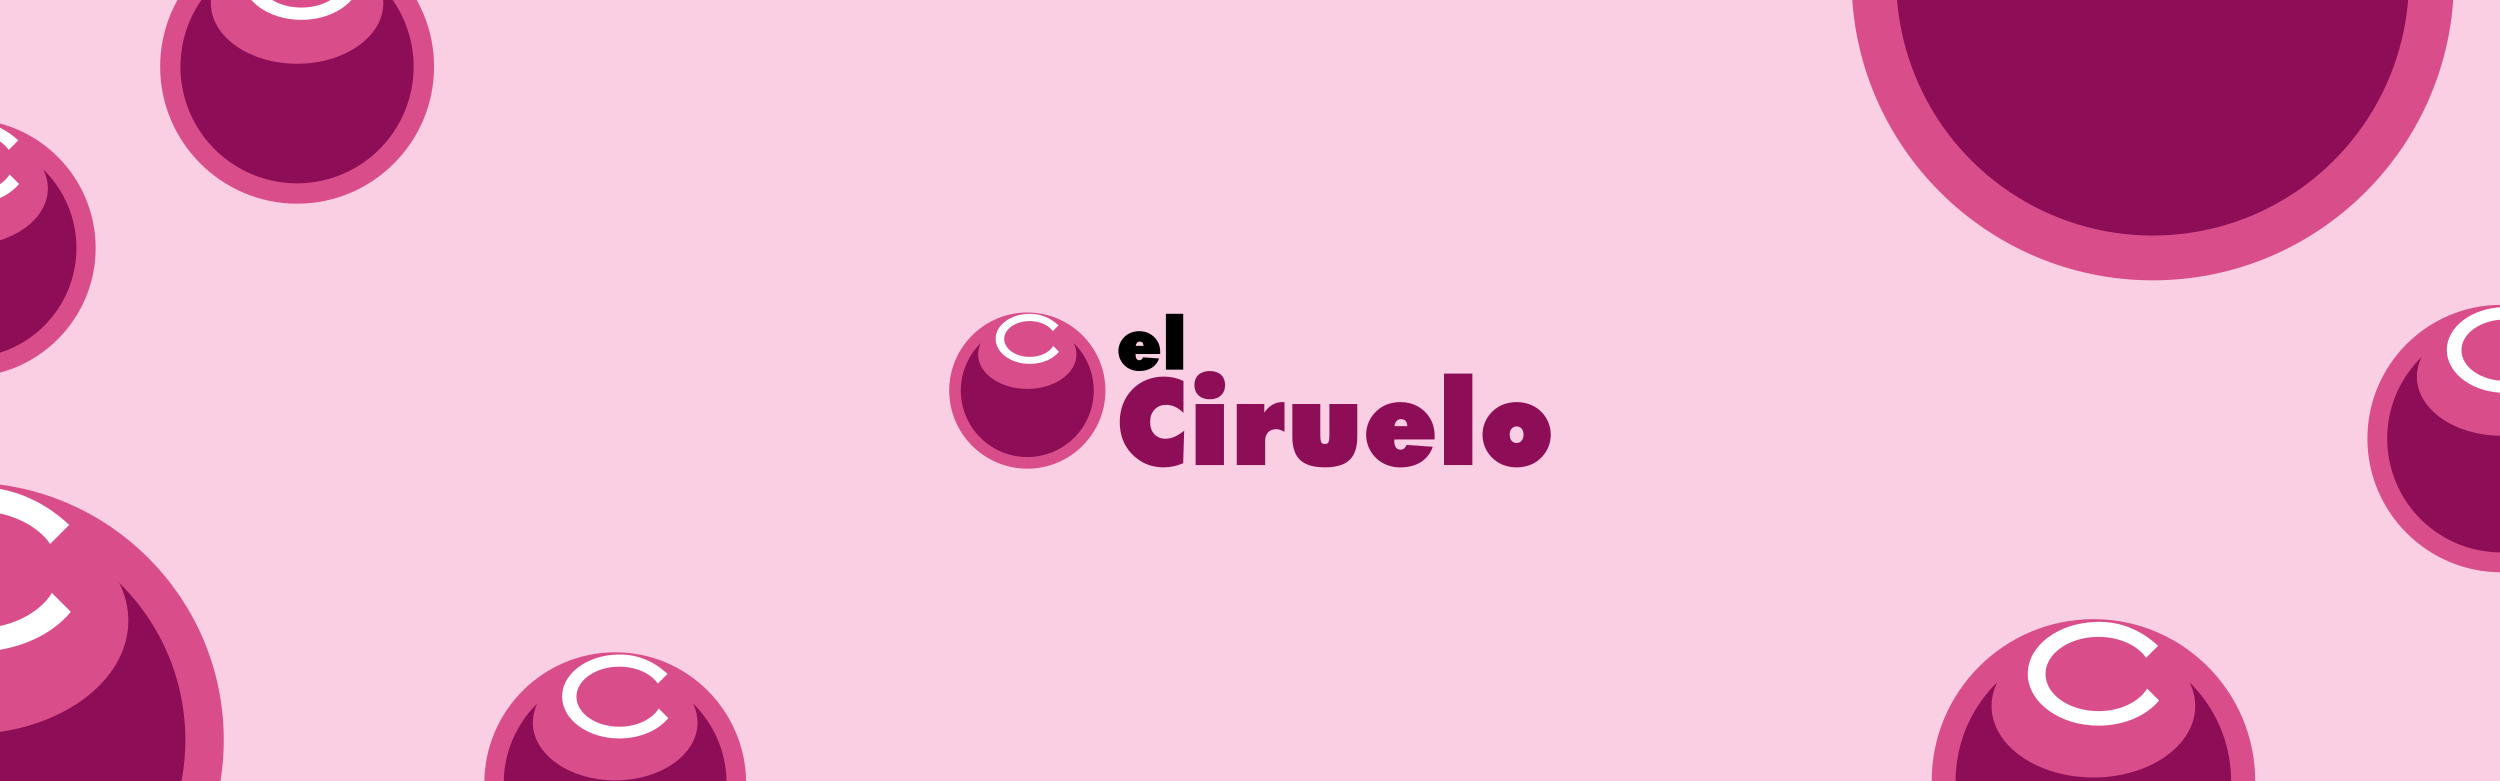 <svg xmlns="http://www.w3.org/2000/svg" width="1280" height="400" viewBox="0 0 1280 400" fill="none"><rect x="0" y="0" width="1280" height="400" fill="#333333" stroke="none"/><g clip-path="url(#clip0_5924_4642)"><rect width="1280" height="400" fill="#FACEE3"></rect><path d="M565.974 199.98C565.974 222.025 548.029 239.965 525.994 239.965C503.96 239.965 486 222.022 486 199.98C486 177.937 503.945 160 525.987 160C548.029 160 565.974 177.93 565.974 199.98Z" fill="#D94D8A"></path><path d="M542.209 180.096C539.148 183.835 533.588 186.315 527.233 186.315C517.577 186.315 509.754 180.57 509.754 173.491C509.754 166.533 517.308 160.883 526.724 160.683C528.331 160.624 529.939 160.754 531.514 161.072C536.674 162.119 540.198 164.935 541.96 166.595L539.006 169.551C536.885 166.495 532.412 164.384 527.233 164.384C520.005 164.384 514.138 168.489 514.138 173.554C514.138 178.618 520 182.728 527.233 182.728C532.634 182.728 537.272 180.433 539.271 177.158L542.209 180.096Z" fill="white"></path><path d="M576.022 187.336C576.993 188.193 578.117 188.859 579.334 189.3C580.605 189.756 581.945 189.984 583.295 189.973C585.837 189.973 587.984 189.414 589.737 188.296C591.486 187.183 592.796 185.499 593.443 183.531L585.236 182.96C585.096 183.383 584.847 183.761 584.513 184.056C584.21 184.308 583.828 184.442 583.434 184.435C583.141 184.455 582.847 184.4 582.58 184.276C582.314 184.152 582.083 183.962 581.909 183.725C581.575 183.249 581.41 182.529 581.41 181.557V181.263L593.997 181.245C594.009 181.135 594.017 180.996 594.022 180.856C594.027 180.717 594.022 180.487 594.022 180.193C594.032 179.126 593.898 178.062 593.623 177.031C593.371 176.09 592.969 175.197 592.434 174.384C591.465 172.883 590.128 171.654 588.551 170.815C586.927 169.975 585.122 169.549 583.295 169.573C581.942 169.562 580.597 169.787 579.322 170.239C578.105 170.677 576.985 171.347 576.022 172.21C574.954 173.163 574.098 174.329 573.507 175.632C572.923 176.929 572.621 178.336 572.621 179.758C572.621 181.181 572.923 182.587 573.507 183.884C574.1 185.196 574.959 186.371 576.029 187.334M582.146 175.465C582.32 175.279 582.533 175.133 582.769 175.035C583.005 174.938 583.259 174.893 583.514 174.902C583.778 174.883 584.043 174.921 584.291 175.013C584.54 175.106 584.765 175.25 584.952 175.438C585.276 175.795 585.455 176.348 585.49 177.098L581.485 177.08C581.532 176.486 581.763 175.922 582.146 175.465Z" fill="black"></path><path d="M605.809 160.668H596.949V189.256H605.809V160.668Z" fill="black"></path><path d="M596.847 224.632C594.417 224.632 592.479 223.857 591.032 222.307C589.585 220.756 588.862 218.679 588.864 216.076C588.864 213.417 589.621 211.287 591.134 209.685C592.648 208.083 594.645 207.284 597.126 207.288C598.707 207.284 600.269 207.635 601.697 208.314C603.276 209.102 604.71 210.155 605.934 211.427V195.05C604.376 194.313 602.742 193.751 601.061 193.373C599.395 193 597.694 192.813 595.987 192.814C592.916 192.788 589.869 193.357 587.014 194.489C584.258 195.601 581.77 197.285 579.714 199.432C577.64 201.571 576.021 204.11 574.956 206.894C573.845 209.828 573.291 212.943 573.322 216.081C573.322 220.554 574.28 224.512 576.198 227.957C578.115 231.401 580.945 234.252 584.687 236.508C586.309 237.428 588.051 238.12 589.863 238.564C591.811 239.05 593.812 239.293 595.82 239.287C597.495 239.287 599.166 239.11 600.804 238.761C602.513 238.393 604.182 237.861 605.789 237.173L606.288 220.522C604.486 221.948 602.828 222.993 601.313 223.657C599.907 224.287 598.387 224.621 596.847 224.637" fill="#8D0E57"></path><path d="M619.431 189.973C616.98 189.973 615.052 190.613 613.646 191.892C612.24 193.171 611.537 194.916 611.535 197.126C611.535 199.341 612.248 201.114 613.674 202.445C615.099 203.775 617.018 204.44 619.431 204.438C621.819 204.438 623.717 203.779 625.126 202.46C626.535 201.14 627.239 199.362 627.237 197.126C627.237 194.911 626.543 193.166 625.156 191.892C623.768 190.618 621.858 189.978 619.423 189.973" fill="#8D0E57"></path><path d="M626.666 206.867H612.148V238.111H626.666V206.867Z" fill="#8D0E57"></path><path d="M656.618 205.867C654.823 205.847 653.055 206.312 651.501 207.213C649.959 208.11 648.562 209.454 647.309 211.245V206.864H633.223V238.113H647.77V225.721C647.77 223.827 648.276 222.356 649.288 221.309C650.3 220.263 651.732 219.738 653.585 219.737C654.215 219.75 654.839 219.863 655.434 220.071C656.208 220.338 656.954 220.682 657.66 221.098V205.929C657.545 205.909 657.411 205.894 657.271 205.882C657.132 205.869 656.907 205.867 656.618 205.867Z" fill="#8D0E57"></path><path d="M680.656 222.162C680.656 224.42 680.49 225.851 680.158 226.454C679.819 227.057 679.218 227.358 678.351 227.358C677.444 227.358 676.822 227.041 676.487 226.406C676.151 225.772 675.985 224.359 675.988 222.169V206.864H661.68V223.697C661.68 229.094 663.016 233.042 665.687 235.541C668.359 238.04 672.576 239.286 678.338 239.279C684.084 239.279 688.282 238.033 690.932 235.541C693.582 233.048 694.912 229.101 694.92 223.697V206.864H680.661L680.656 222.162Z" fill="#8D0E57"></path><path d="M731.932 213.723C730.343 211.264 728.153 209.251 725.569 207.876C723.027 206.538 720.155 205.874 716.953 205.882C714.737 205.861 712.535 206.229 710.446 206.969C708.451 207.689 706.614 208.789 705.037 210.209C703.287 211.768 701.882 213.678 700.915 215.814C699.957 217.939 699.46 220.243 699.457 222.574C699.454 224.905 699.946 227.21 700.9 229.337C701.875 231.486 703.284 233.41 705.037 234.988C706.626 236.391 708.465 237.483 710.458 238.205C712.541 238.953 714.74 239.326 716.953 239.309C721.119 239.309 724.637 238.395 727.508 236.568C730.379 234.74 732.404 232.131 733.582 228.742L720.124 227.805C719.895 228.499 719.485 229.12 718.937 229.604C718.442 230.015 717.816 230.234 717.173 230.222C716.056 230.222 715.225 229.835 714.68 229.061C714.135 228.287 713.86 227.103 713.855 225.509V225.026L734.477 224.996C734.497 224.814 734.509 224.604 734.522 224.36C734.534 224.116 734.522 223.755 734.522 223.274C734.538 221.524 734.319 219.781 733.871 218.089C733.456 216.549 732.797 215.085 731.92 213.753M713.972 218.174C714.127 217.026 714.488 216.145 715.057 215.53C715.342 215.224 715.69 214.983 716.077 214.824C716.465 214.664 716.881 214.591 717.3 214.608C718.342 214.608 719.127 214.9 719.657 215.485C720.187 216.07 720.482 216.976 720.54 218.204L713.972 218.174Z" fill="#8D0E57"></path><path d="M753.854 191.271H739.336V238.108H753.854V191.271Z" fill="#8D0E57"></path><path d="M788.472 210.199C786.886 208.792 785.05 207.697 783.058 206.971C778.84 205.504 774.25 205.499 770.028 206.956C768.034 207.678 766.197 208.778 764.62 210.196C762.87 211.756 761.468 213.666 760.503 215.802C759.059 219.018 758.68 222.611 759.419 226.058C760.159 229.505 761.979 232.627 764.615 234.968C766.192 236.386 768.029 237.486 770.023 238.208C774.245 239.665 778.835 239.66 783.053 238.193C785.034 237.479 786.857 236.386 788.419 234.975C790.172 233.396 791.58 231.472 792.554 229.323C793.512 227.209 794.005 224.914 794 222.593C794.003 220.255 793.512 217.942 792.559 215.806C791.607 213.67 790.214 211.759 788.472 210.199ZM779.071 225.651C778.752 226.02 778.359 226.315 777.916 226.518C777.474 226.721 776.994 226.827 776.507 226.828C776.02 226.83 775.539 226.727 775.096 226.526C774.652 226.326 774.257 226.033 773.936 225.666C773.29 224.89 772.967 223.858 772.967 222.568C772.967 221.279 773.29 220.246 773.936 219.47C774.258 219.105 774.654 218.813 775.098 218.613C775.542 218.413 776.023 218.309 776.51 218.309C776.996 218.309 777.478 218.413 777.921 218.613C778.365 218.813 778.761 219.105 779.083 219.47C779.729 220.245 780.055 221.28 780.055 222.568C780.055 223.857 779.724 224.866 779.058 225.651" fill="#8D0E57"></path><path d="M549.717 175.577C550.649 177.399 551.139 179.415 551.147 181.462C551.147 191.214 539.879 199.125 525.975 199.125C512.07 199.125 500.802 191.214 500.802 181.462C500.809 179.415 501.299 177.399 502.233 175.577C497.377 180.3 494.041 186.363 492.651 192.992C491.26 199.621 491.879 206.515 494.428 212.79C496.976 219.066 501.339 224.438 506.957 228.221C512.576 232.003 519.195 234.024 525.969 234.024C532.742 234.024 539.361 232.003 544.98 228.221C550.598 224.438 554.961 219.066 557.51 212.79C560.058 206.515 560.677 199.621 559.286 192.992C557.896 186.363 554.56 180.3 549.704 175.577" fill="#8D0E57"></path><path d="M1256.42 -10.743C1256.42 74.314 1187.22 143.533 1102.24 143.533C1017.26 143.533 948 74.305 948 -10.743C948 -95.791 1017.2 -165 1102.21 -165C1187.22 -165 1256.42 -95.82 1256.42 -10.743Z" fill="#D94D8A"></path><path d="M1193.72 -104.897C1197.32 -97.868 1199.21 -90.09 1199.24 -82.193C1199.24 -44.564 1155.79 -14.041 1102.16 -14.041C1048.54 -14.041 1005.08 -44.564 1005.08 -82.193C1005.11 -90.09 1007 -97.869 1010.6 -104.897C991.876 -86.676 979.01 -63.281 973.648 -37.703C968.285 -12.126 970.671 14.47 980.5 38.684C990.328 62.897 1007.15 83.626 1028.82 98.221C1050.49 112.815 1076.02 120.611 1102.14 120.611C1128.26 120.611 1153.79 112.815 1175.46 98.221C1197.12 83.626 1213.95 62.897 1223.78 38.684C1233.61 14.47 1235.99 -12.126 1230.63 -37.703C1225.27 -63.281 1212.4 -86.676 1193.68 -104.897" fill="#8D0E57"></path><path d="M1348.96 224.542C1348.96 262.285 1318.26 293 1280.55 293C1242.84 293 1212.11 262.281 1212.11 224.542C1212.11 186.803 1242.81 156.092 1280.54 156.092C1318.26 156.092 1348.96 186.79 1348.96 224.542Z" fill="#D94D8A"></path><path d="M1308.3 190.499C1303.06 196.899 1293.55 201.145 1282.67 201.145C1266.15 201.145 1252.76 191.309 1252.76 179.191C1252.76 167.277 1265.69 157.603 1281.8 157.262C1284.55 157.16 1287.3 157.383 1290 157.927C1298.83 159.719 1304.86 164.541 1307.88 167.383L1302.82 172.444C1299.19 167.213 1291.54 163.598 1282.67 163.598C1270.3 163.598 1260.26 170.626 1260.26 179.297C1260.26 187.968 1270.3 195.005 1282.67 195.005C1291.92 195.005 1299.85 191.075 1303.27 185.468L1308.3 190.499Z" fill="white"></path><path d="M1321.15 182.762C1322.74 185.881 1323.58 189.332 1323.6 192.836C1323.6 209.534 1304.31 223.078 1280.52 223.078C1256.72 223.078 1237.44 209.534 1237.44 192.836C1237.45 189.332 1238.29 185.88 1239.89 182.762C1231.58 190.847 1225.87 201.229 1223.49 212.578C1221.11 223.928 1222.17 235.73 1226.53 246.474C1230.89 257.219 1238.36 266.417 1247.97 272.893C1257.59 279.369 1268.92 282.829 1280.51 282.829C1292.1 282.829 1303.43 279.369 1313.04 272.893C1322.66 266.417 1330.12 257.219 1334.48 246.474C1338.84 235.73 1339.9 223.928 1337.52 212.578C1335.14 201.229 1329.44 190.847 1321.13 182.762" fill="#8D0E57"></path><path d="M1154.66 399.845C1154.66 445.525 1117.49 482.699 1071.86 482.699C1026.22 482.699 989.02 445.52 989.02 399.845C989.02 354.169 1026.19 317 1071.84 317C1117.49 317 1154.66 354.154 1154.66 399.845Z" fill="#D94D8A"></path><path d="M1105.44 358.642C1099.1 366.389 1087.58 371.528 1074.42 371.528C1054.42 371.528 1038.22 359.624 1038.22 344.956C1038.22 330.537 1053.86 318.829 1073.37 318.416C1076.69 318.292 1080.02 318.563 1083.29 319.221C1093.97 321.39 1101.27 327.226 1104.92 330.666L1098.81 336.791C1094.41 330.459 1085.15 326.085 1074.42 326.085C1059.45 326.085 1047.3 334.591 1047.3 345.085C1047.3 355.58 1059.44 364.096 1074.42 364.096C1085.61 364.096 1095.21 359.34 1099.35 352.553L1105.44 358.642Z" fill="white"></path><path d="M1120.99 349.278C1122.92 353.054 1123.93 357.231 1123.95 361.472C1123.95 381.681 1100.61 398.073 1071.81 398.073C1043.02 398.073 1019.68 381.681 1019.68 361.472C1019.69 357.231 1020.71 353.053 1022.64 349.278C1012.58 359.064 1005.67 371.629 1002.79 385.365C999.915 399.102 1001.2 413.385 1006.47 426.389C1011.75 439.393 1020.79 450.526 1032.43 458.364C1044.06 466.202 1057.77 470.389 1071.8 470.389C1085.83 470.389 1099.54 466.202 1111.18 458.364C1122.81 450.526 1131.85 439.393 1137.13 426.389C1142.41 413.385 1143.69 399.102 1140.81 385.365C1137.93 371.629 1131.02 359.064 1120.96 349.278" fill="#8D0E57"></path><path d="M381.999 401.002C381.999 437.958 351.93 468.033 315.008 468.033C278.086 468.033 247.992 437.954 247.992 401.002C247.992 364.049 278.061 333.979 314.996 333.979C351.93 333.979 381.999 364.037 381.999 401.002Z" fill="#D94D8A"></path><path d="M342.184 367.668C337.055 373.936 327.738 378.093 317.089 378.093C300.91 378.093 287.801 368.462 287.801 356.596C287.801 344.93 300.459 335.458 316.237 335.124C318.929 335.024 321.623 335.243 324.263 335.776C332.908 337.531 338.813 342.252 341.766 345.035L336.817 349.99C333.263 344.868 325.767 341.329 317.089 341.329C304.978 341.329 295.147 348.21 295.147 356.7C295.147 365.191 304.969 372.081 317.089 372.081C326.139 372.081 333.911 368.232 337.26 362.742L342.184 367.668Z" fill="white"></path><path d="M354.758 360.092C356.32 363.147 357.141 366.526 357.155 369.957C357.155 386.307 338.275 399.568 314.975 399.568C291.676 399.568 272.796 386.307 272.796 369.957C272.807 366.526 273.629 363.146 275.193 360.092C267.057 368.009 261.467 378.175 259.137 389.288C256.807 400.401 257.844 411.957 262.114 422.477C266.384 432.997 273.695 442.004 283.109 448.345C292.524 454.687 303.616 458.074 314.965 458.074C326.314 458.074 337.406 454.687 346.821 448.345C356.236 442.004 363.546 432.997 367.816 422.477C372.086 411.957 373.123 400.401 370.793 389.288C368.463 378.175 362.873 368.009 354.737 360.092" fill="#8D0E57"></path><path d="M114.57 378.824C114.57 451.511 55.429 510.664 -17.191 510.664C-89.81 510.664 -149 451.503 -149 378.824C-149 306.144 -89.859 247 -17.215 247C55.429 247 114.57 306.12 114.57 378.824Z" fill="#D94D8A"></path><path d="M36.251 313.262C26.165 325.589 7.839 333.766 -13.106 333.766C-44.927 333.766 -70.711 314.823 -70.711 291.485C-70.711 268.54 -45.814 249.91 -14.782 249.253C-9.488 249.056 -4.188 249.487 1.005 250.535C18.008 253.986 29.623 263.272 35.43 268.746L25.696 278.492C18.706 268.417 3.962 261.456 -13.106 261.456C-36.927 261.456 -56.263 274.991 -56.263 291.69C-56.263 308.389 -36.943 321.94 -13.106 321.94C4.693 321.94 19.979 314.372 26.567 303.573L36.251 313.262Z" fill="white"></path><path d="M60.992 298.362C64.065 304.369 65.68 311.016 65.707 317.764C65.707 349.921 28.572 376.005 -17.254 376.005C-63.079 376.005 -100.215 349.921 -100.215 317.764C-100.191 311.016 -98.576 304.368 -95.5 298.362C-111.502 313.933 -122.497 333.927 -127.079 355.784C-131.662 377.642 -129.623 400.37 -121.224 421.062C-112.824 441.754 -98.447 459.469 -79.929 471.941C-61.412 484.413 -39.597 491.075 -17.274 491.075C5.048 491.075 26.863 484.413 45.381 471.941C63.898 459.469 78.276 441.754 86.675 421.062C95.074 400.37 97.113 377.642 92.531 355.784C87.948 333.927 76.953 313.933 60.951 298.362" fill="#8D0E57"></path><path d="M48.969 127.004C48.969 163.399 19.358 193.017 -17.003 193.017C-53.364 193.017 -83 163.395 -83 127.004C-83 90.614 -53.388 61 -17.015 61C19.358 61 48.969 90.601 48.969 127.004Z" fill="#D94D8A"></path><path d="M9.759 94.177C4.709 100.349 -4.467 104.444 -14.954 104.444C-30.887 104.444 -43.797 94.959 -43.797 83.273C-43.797 71.785 -31.331 62.457 -15.793 62.128C-13.142 62.03 -10.489 62.245 -7.889 62.77C0.625 64.498 6.44 69.148 9.348 71.888L4.474 76.768C0.974 71.723 -6.408 68.238 -14.954 68.238C-26.881 68.238 -36.563 75.015 -36.563 83.376C-36.563 91.737 -26.889 98.522 -14.954 98.522C-6.042 98.522 1.612 94.733 4.91 89.326L9.759 94.177Z" fill="white"></path><path d="M22.149 86.717C23.687 89.725 24.496 93.053 24.51 96.432C24.51 112.533 5.916 125.593 -17.029 125.593C-39.974 125.593 -58.567 112.533 -58.567 96.432C-58.556 93.053 -57.747 89.724 -56.207 86.717C-64.219 94.514 -69.724 104.524 -72.019 115.468C-74.313 126.412 -73.292 137.793 -69.087 148.153C-64.881 158.514 -57.682 167.383 -48.41 173.628C-39.139 179.873 -28.216 183.209 -17.039 183.209C-5.862 183.209 5.061 179.873 14.332 173.628C23.604 167.383 30.803 158.514 35.008 148.153C39.214 137.793 40.235 126.412 37.94 115.468C35.646 104.524 30.141 94.514 22.128 86.717" fill="#8D0E57"></path><path d="M222.237 34.139C222.237 72.814 190.77 104.287 152.132 104.287C113.493 104.287 82 72.809 82 34.139C82 -4.531 113.467 -36 152.118 -36C190.77 -36 222.237 -4.544 222.237 34.139Z" fill="#D94D8A"></path><path d="M180.563 -0.744C175.197 5.815 165.446 10.165 154.302 10.165C137.371 10.165 123.652 0.087 123.652 -12.331C123.652 -24.539 136.899 -34.452 153.41 -34.801C156.227 -34.906 159.047 -34.677 161.81 -34.119C170.857 -32.283 177.037 -27.342 180.126 -24.43L174.948 -19.244C171.228 -24.605 163.383 -28.308 154.302 -28.308C141.628 -28.308 131.34 -21.107 131.34 -12.222C131.34 -3.337 141.619 3.873 154.302 3.873C163.772 3.873 171.906 -0.154 175.411 -5.899L180.563 -0.744Z" fill="white"></path><path d="M193.729 -8.672C195.364 -5.476 196.223 -1.939 196.237 1.651C196.237 18.761 176.479 32.639 152.097 32.639C127.714 32.639 107.956 18.761 107.956 1.651C107.968 -1.939 108.828 -5.476 110.464 -8.672C101.95 -0.387 96.1 10.251 93.662 21.881C91.224 33.51 92.309 45.603 96.778 56.613C101.247 67.623 108.897 77.048 118.749 83.684C128.602 90.32 140.209 93.865 152.086 93.865C163.963 93.865 175.57 90.32 185.422 83.684C195.275 77.048 202.925 67.623 207.394 56.613C211.863 45.603 212.948 33.51 210.509 21.881C208.071 10.251 202.221 -0.387 193.707 -8.672" fill="#8D0E57"></path></g><defs><clipPath id="clip0_5924_4642"><rect width="1280" height="400" fill="white"></rect></clipPath></defs></svg>